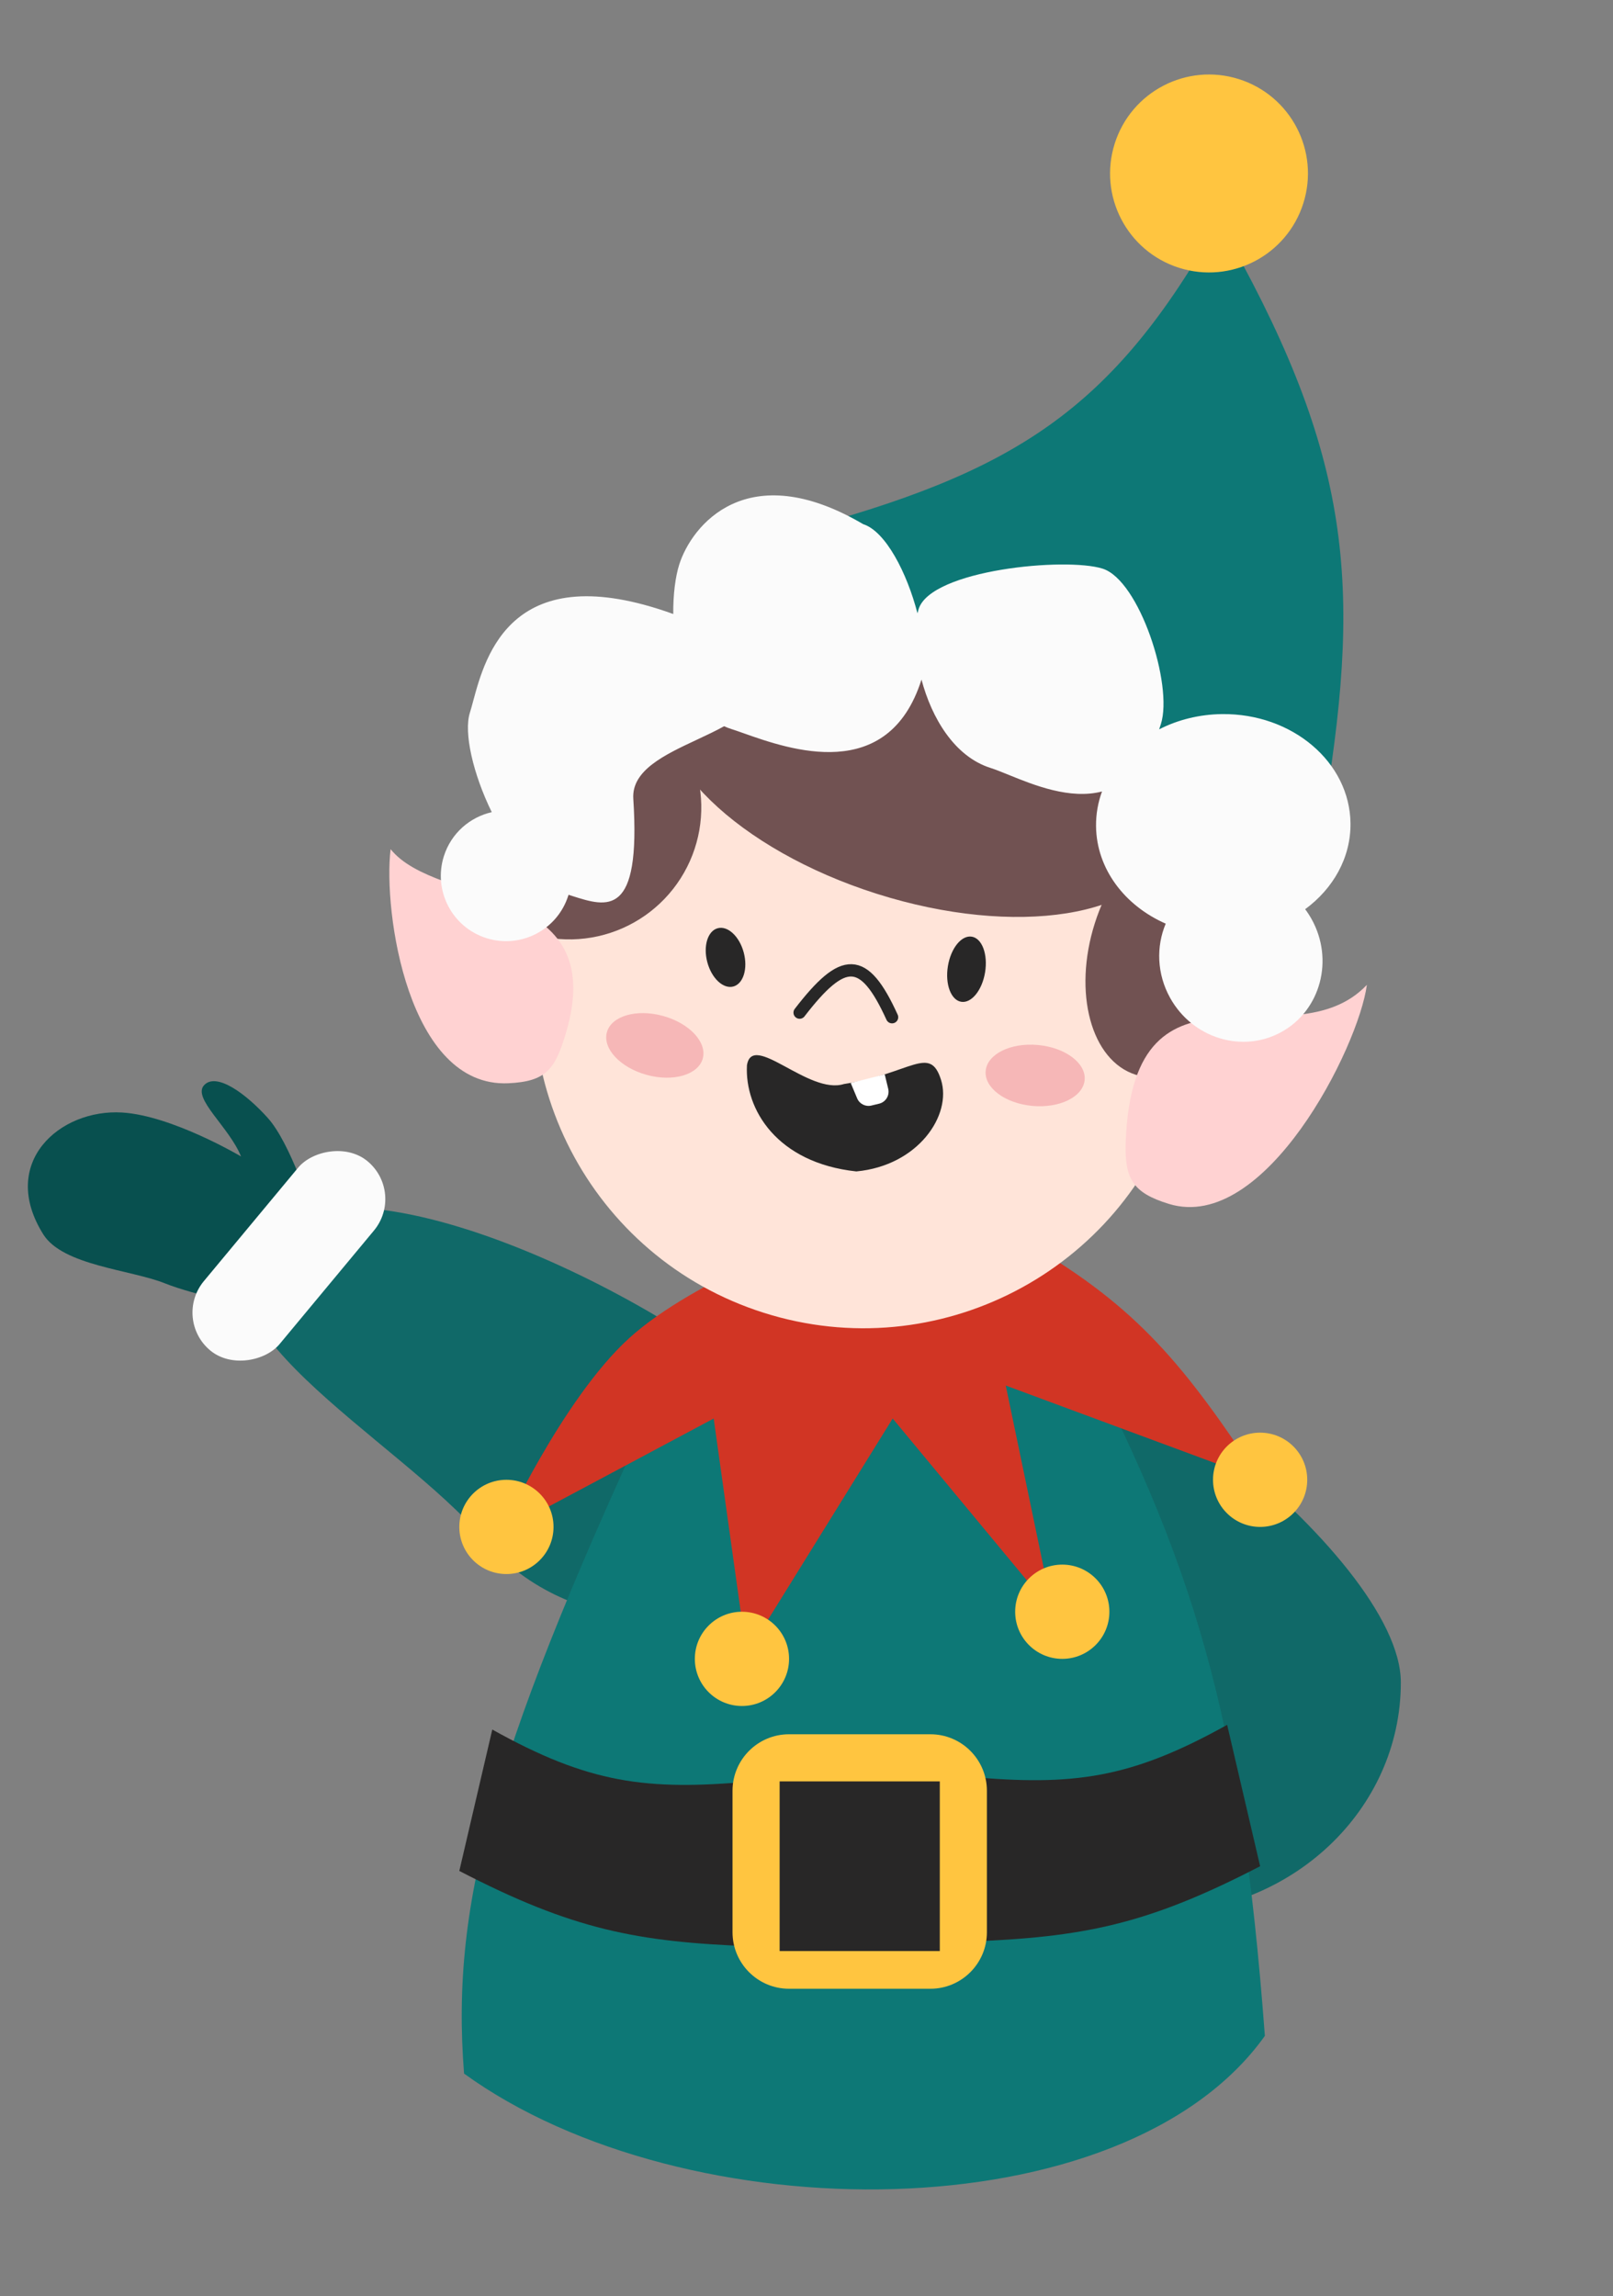 <?xml version="1.0" encoding="UTF-8"?> <svg xmlns="http://www.w3.org/2000/svg" width="262" height="373" viewBox="0 0 262 373" fill="none"><rect x="0" y="0" width="262" height="373" fill="#808080" stroke="none"/><path d="M129 230.985C142.251 246.91 149.784 239.126 132.892 253.182C116.001 267.237 91.565 265.72 78.314 249.795C65.062 233.869 26.854 213.934 43.745 199.879C60.637 185.824 115.748 215.059 129 230.985Z" fill="#106968"></path><path d="M43.502 181.615C47.218 185.757 50.626 196.733 50.626 196.733L41.303 212.357C41.303 212.357 31.401 210.337 26.837 208.497C21.26 206.248 10.219 205.615 7.028 200.518C-0.25 188.893 9.688 180.107 19.843 180.728C27.954 181.224 39.15 187.862 39.15 187.862C37.216 183.066 31.17 178.39 33.165 176.274C35.16 174.157 39.962 177.67 43.502 181.615Z" fill="#08504F"></path><rect width="16" height="39.978" rx="8" transform="matrix(0.769 0.639 0.639 -0.769 28 214.27)" fill="#FBFBFB"></rect><path d="M227.537 273.31C227.537 294.028 209.724 310.824 187.749 310.824C165.775 310.824 147.961 294.028 147.961 273.31C147.961 252.592 131.341 212.83 153.315 212.83C175.29 212.83 227.537 252.592 227.537 273.31Z" fill="#106968"></path><path d="M75.377 336.853C73.159 308.587 80.289 283.503 108.279 223.548L174.082 215.893C194.026 254.04 201.572 278.533 205.452 330.729C182.492 362.883 111.333 362.883 75.377 336.853Z" fill="#0D7876"></path><path d="M102.151 217.423C112.922 207.603 135.053 199.814 135.053 199.814L167.189 202.111C184.846 212.419 192.406 221.78 204.682 240.39L163.363 225.078L171.015 261.826L145 230.437L121.28 268.716L115.924 230.437L81.492 248.811C81.492 248.811 91.308 227.308 102.151 217.423Z" fill="#D13524"></path><path d="M82.257 255.702C86.483 255.702 89.909 252.275 89.909 248.046C89.909 243.818 86.483 240.391 82.257 240.391C78.031 240.391 74.606 243.818 74.606 248.046C74.606 252.275 78.031 255.702 82.257 255.702Z" fill="#FFC540"></path><path d="M120.515 277.138C124.741 277.138 128.166 273.71 128.166 269.482C128.166 265.254 124.741 261.826 120.515 261.826C116.289 261.826 112.863 265.254 112.863 269.482C112.863 273.71 116.289 277.138 120.515 277.138Z" fill="#FFC540"></path><path d="M172.546 269.481C176.772 269.481 180.198 266.054 180.198 261.826C180.198 257.598 176.772 254.17 172.546 254.17C168.32 254.17 164.895 257.598 164.895 261.826C164.895 266.054 168.32 269.481 172.546 269.481Z" fill="#FFC540"></path><path d="M204.683 248.046C208.909 248.046 212.334 244.618 212.334 240.39C212.334 236.162 208.909 232.734 204.683 232.734C200.457 232.734 197.031 236.162 197.031 240.39C197.031 244.618 200.457 248.046 204.683 248.046Z" fill="#FFC540"></path><path d="M122.045 289.386C104.896 290.943 95.597 289.679 79.962 280.965L74.606 303.932C93.075 313.509 103.446 315.463 122.045 316.181V289.386Z" fill="#282727"></path><path d="M157.242 288.621C174.391 290.178 183.69 288.913 199.326 280.199L204.682 303.166C186.213 312.744 175.841 314.698 157.242 315.416V288.621Z" fill="#282727"></path><path d="M151.121 281.73H128.166C123.095 281.73 118.984 285.844 118.984 290.917V313.885C118.984 318.958 123.095 323.071 128.166 323.071H151.121C156.192 323.071 160.303 318.958 160.303 313.885V290.917C160.303 285.844 156.192 281.73 151.121 281.73Z" fill="#FFC540"></path><path d="M152.652 289.387H126.637V316.947H152.652V289.387Z" fill="#282727"></path><path d="M124.059 213.261C152.256 222.2 182.366 206.576 191.311 178.363C200.256 150.15 184.648 120.032 156.451 111.092C128.253 102.152 98.143 117.776 89.199 145.99C80.254 174.203 95.861 204.321 124.059 213.261Z" fill="#FFE4D9"></path><path d="M142.423 145.197C164.981 152.349 186.169 148.998 189.747 137.713C193.324 126.427 177.938 111.481 155.38 104.329C132.822 97.178 111.635 100.528 108.057 111.814C104.479 123.099 119.865 138.045 142.423 145.197Z" fill="#715252"></path><path d="M184.477 174.591C191.727 176.89 200.506 169.605 204.084 158.32C207.662 147.035 204.684 136.023 197.433 133.724C190.183 131.425 181.404 138.71 177.826 149.995C174.248 161.28 177.226 172.292 184.477 174.591Z" fill="#715252"></path><path d="M103.991 113.083C108.785 116.134 112.171 120.965 113.403 126.514C114.636 132.064 113.615 137.876 110.564 142.673C107.513 147.471 102.683 150.859 97.136 152.093C91.589 153.329 85.779 152.309 80.985 149.258L92.488 131.171L103.991 113.083Z" fill="#715252"></path><path d="M129.883 164.5C136.961 155.313 140.294 155.132 144.898 165.245" stroke="#282727" stroke-width="2" stroke-linecap="round"></path><path d="M119.113 160.258C120.746 159.82 121.503 157.346 120.804 154.731C120.105 152.116 118.215 150.351 116.582 150.789C114.949 151.226 114.192 153.701 114.891 156.315C115.59 158.93 117.48 160.695 119.113 160.258Z" fill="#282727"></path><path d="M156.129 162.739C157.798 163.01 159.535 160.86 160.009 157.939C160.482 155.017 159.514 152.43 157.845 152.16C156.177 151.889 154.44 154.038 153.966 156.96C153.492 159.881 154.461 162.469 156.129 162.739Z" fill="#282727"></path><path d="M167.685 179.653C172.124 180.061 175.928 178.178 176.18 175.446C176.432 172.714 173.037 170.168 168.598 169.76C164.158 169.351 160.354 171.234 160.102 173.966C159.85 176.698 163.245 179.244 167.685 179.653Z" fill="#F6B7B7"></path><path d="M105.051 174.616C109.351 175.794 113.425 174.603 114.15 171.957C114.875 169.311 111.977 166.211 107.677 165.033C103.377 163.855 99.303 165.045 98.578 167.692C97.853 170.338 100.751 173.438 105.051 174.616Z" fill="#F6B7B7"></path><path d="M182.853 185.32C182.603 191.478 183.984 193.772 189.874 195.577C205.489 200.362 220.69 170.092 222.021 159.99C209.725 172.958 184.174 152.81 182.853 185.32Z" fill="#FFD2D2"></path><path d="M91.933 167.781C90.182 173.691 88.736 175.687 82.582 175.974C66.267 176.733 62.222 148.061 63.445 137.945C71.07 147.47 99.189 143.293 91.933 167.781Z" fill="#FFD2D2"></path><path d="M197.947 35.904C180.704 66.804 164.682 76.774 128.985 86.322L124.127 101.648L165.132 109.026L200.495 144.331L215.298 130.553C221.274 93.63 219.175 72.954 197.947 35.904Z" fill="#0D7876"></path><path fill-rule="evenodd" clip-rule="evenodd" d="M179.001 128.576C173.795 129.921 167.95 127.546 163.844 125.878C162.709 125.417 161.707 125.01 160.889 124.75C154.997 122.882 151.319 116.588 149.678 110.398L149.676 110.404C144.278 127.43 128.204 121.74 120.796 119.118C120.034 118.848 119.364 118.611 118.806 118.434C118.395 118.304 118 118.15 117.621 117.975C116.261 118.732 114.738 119.444 113.201 120.163C107.968 122.609 102.567 125.134 102.867 129.762C104.123 149.126 98.68 147.384 92.893 145.532C92.716 145.476 92.539 145.418 92.361 145.362L92.349 145.358C92.341 145.383 92.334 145.408 92.326 145.432C92.32 145.451 92.314 145.469 92.308 145.488C90.538 151.072 84.579 154.164 78.998 152.395C73.418 150.625 70.329 144.665 72.099 139.081C73.28 135.356 76.325 132.741 79.877 131.937C76.822 125.69 75.301 119.003 76.322 115.783C76.489 115.256 76.66 114.62 76.853 113.905C78.868 106.427 83.212 90.308 109.357 99.746C109.327 96.542 109.716 93.639 110.327 91.714C112.35 85.333 121.351 74.068 140.208 85.15C143.856 86.307 147.331 93.079 149.025 99.632C149.082 99.39 149.145 99.159 149.214 98.939C151.238 92.558 173.116 90.48 179.096 92.376C185.075 94.271 190.586 111.248 188.563 117.63C188.471 117.92 188.377 118.204 188.28 118.481C191.283 116.945 194.77 116.047 198.497 116.004C209.91 115.875 219.251 123.818 219.36 133.747C219.422 139.329 216.552 144.351 211.999 147.7C212.379 148.208 212.729 148.748 213.047 149.319C216.703 155.901 214.523 164.099 208.175 167.629C201.829 171.16 193.719 168.687 190.062 162.106C187.903 158.219 187.78 153.769 189.348 150.048C182.694 147.128 178.106 141.157 178.03 134.216C178.008 132.25 178.35 130.354 179.001 128.576Z" fill="#FBFBFB"></path><path d="M191.521 43.507C199.98 46.189 209.013 41.501 211.697 33.037C214.38 24.573 209.698 15.538 201.239 12.856C192.779 10.174 183.747 14.861 181.063 23.325C178.38 31.789 183.062 40.825 191.521 43.507Z" fill="#FFC540"></path><path d="M152.848 175.409C154.664 181.147 149.135 189.362 139.091 190.297C126.2 188.909 120.95 180.21 121.326 173.061C122.205 167.506 131.344 177.914 137.081 176.099C147.975 174.41 151.033 169.672 152.848 175.409Z" fill="#282727"></path><path d="M138.181 175.924L143.705 174.529L144.273 176.876C144.532 177.95 143.872 179.031 142.799 179.291L141.541 179.595C140.585 179.826 139.604 179.329 139.225 178.422L138.181 175.924Z" fill="white"></path></svg> 